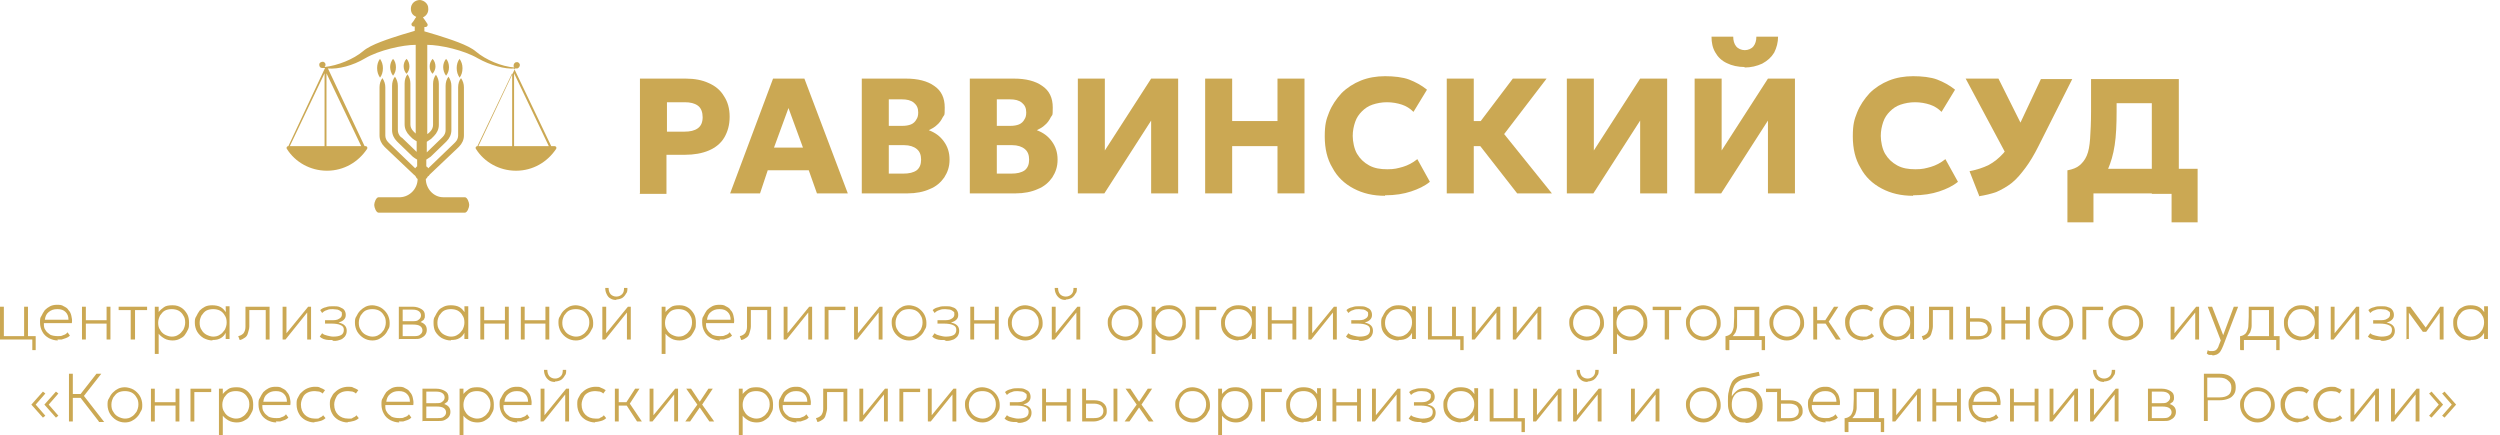 <?xml version="1.0" encoding="UTF-8"?> <svg xmlns="http://www.w3.org/2000/svg" version="1.1" viewBox="0 0 518.4 90.3"><defs><style> .cls-1 { fill-rule: evenodd; } .cls-1, .cls-2 { fill: #cba853; } </style></defs><g><g id="Layer_1"><g><g><g><path class="cls-2" d="M132.7,40.1v-23.8h9.5c1.8,0,3.4.3,4.7.9,1.4.6,2.5,1.5,3.2,2.7.8,1.2,1.2,2.6,1.2,4.3s-.4,3.1-1.1,4.3c-.7,1.2-1.8,2.1-3.2,2.7-1.4.6-3.1.9-5,.9h-3.8v8.1h-5.6ZM138.3,27.3h3.6c1.2,0,2.1-.2,2.8-.7.7-.5,1-1.3,1-2.3s-.3-1.9-1-2.4c-.7-.5-1.6-.7-2.7-.7h-3.7v6.2Z"></path><path class="cls-2" d="M151.4,40.1l8.9-23.8h6.5l9,23.8h-6.4l-1.7-4.8h-8.5l-1.6,4.8h-6.2ZM160.5,30.6h6l-3-8.2-3,8.2Z"></path><path class="cls-2" d="M178.7,40.1v-23.8h9.2c2.4,0,4.4.5,5.8,1.5,1.5,1,2.2,2.5,2.2,4.5s-.1,1.4-.4,2c-.3.6-.7,1.2-1.2,1.6-.5.5-1.1.8-1.7,1.1,1.3.5,2.3,1.2,3.1,2.3.8,1.1,1.2,2.3,1.2,3.8s-.4,2.6-1.1,3.7c-.7,1-1.7,1.9-3,2.4-1.3.6-2.9.9-4.6.9h-9.4ZM184.3,26.1h2.8c.7,0,1.3-.1,1.8-.3.5-.2.9-.6,1.1-1,.3-.4.4-.9.4-1.5,0-.9-.3-1.5-.9-2-.6-.5-1.4-.7-2.5-.7h-2.7v5.6ZM184.3,36h3c1.2,0,2.1-.2,2.8-.7.6-.5.9-1.2.9-2.2s-.3-1.7-.9-2.2c-.6-.5-1.5-.8-2.6-.8h-3.2v6Z"></path><path class="cls-2" d="M201.1,40.1v-23.8h9.2c2.4,0,4.4.5,5.8,1.5,1.5,1,2.2,2.5,2.2,4.5s-.1,1.4-.4,2c-.3.6-.7,1.2-1.2,1.6-.5.5-1.1.8-1.7,1.1,1.3.5,2.3,1.2,3.1,2.3.8,1.1,1.2,2.3,1.2,3.8s-.4,2.6-1.1,3.7c-.7,1-1.7,1.9-3,2.4-1.3.6-2.9.9-4.6.9h-9.4ZM206.7,26.1h2.8c.7,0,1.3-.1,1.8-.3.5-.2.9-.6,1.1-1,.3-.4.4-.9.4-1.5,0-.9-.3-1.5-.9-2-.6-.5-1.4-.7-2.5-.7h-2.7v5.6ZM206.7,36h3c1.2,0,2.1-.2,2.8-.7.6-.5.9-1.2.9-2.2s-.3-1.7-.9-2.2c-.6-.5-1.5-.8-2.6-.8h-3.2v6Z"></path><path class="cls-2" d="M223.5,40.1v-23.8h5.6v14.9l9.6-14.9h5.6v23.8h-5.6v-15.1l-9.7,15.1h-5.6Z"></path><path class="cls-2" d="M249.9,40.1v-23.8h5.6v8.8h9.4v-8.8h5.6v23.8h-5.6v-9.8h-9.4v9.8h-5.6Z"></path><path class="cls-2" d="M287.2,40.6c-2.5,0-4.6-.5-6.5-1.5-1.9-1-3.4-2.4-4.4-4.3-1.1-1.8-1.6-4-1.6-6.5s.3-3.5.9-5c.6-1.5,1.5-2.8,2.6-4,1.1-1.1,2.5-2,4-2.6,1.5-.6,3.2-.9,5-.9s3.7.2,5,.7c1.3.5,2.6,1.2,3.7,2.1l-2.8,4.6c-.7-.7-1.5-1.2-2.4-1.5-.9-.3-2-.5-3.1-.5s-2.1.2-3,.5c-.9.3-1.6.8-2.2,1.4-.6.6-1.1,1.3-1.4,2.2-.3.9-.5,1.8-.5,2.9s.3,2.7.9,3.7c.6,1,1.4,1.8,2.5,2.4,1.1.6,2.3.8,3.8.8s2.1-.2,3.2-.5c1-.3,2-.8,3-1.6l2.6,4.7c-1.1.9-2.4,1.5-3.9,2-1.5.5-3.3.8-5.4.8Z"></path><path class="cls-2" d="M300,40.1v-23.8h5.6v8.8h4.5v5.2h-4.5v9.8h-5.6ZM314.6,40.1l-9.6-12.3,8.7-11.5h7l-8.8,11.5,9.9,12.3h-7.3Z"></path><path class="cls-2" d="M324.9,40.1v-23.8h5.6v14.9l9.6-14.9h5.6v23.8h-5.6v-15.1l-9.7,15.1h-5.6Z"></path><path class="cls-2" d="M351.4,40.1v-23.8h5.6v14.9l9.6-14.9h5.6v23.8h-5.6v-15.1l-9.7,15.1h-5.6ZM361.8,13.9c-1.4,0-2.7-.3-3.7-.8-1.1-.5-1.9-1.3-2.4-2.2-.6-1-.8-2.1-.8-3.3h4.5c0,.8.2,1.5.6,2,.4.5,1.1.8,1.8.8s1.4-.3,1.8-.8c.4-.5.6-1.2.6-2h4.5c0,1.2-.3,2.3-.8,3.3-.6,1-1.4,1.7-2.5,2.3-1.1.5-2.3.8-3.7.8Z"></path><path class="cls-2" d="M396.7,40.6c-2.5,0-4.6-.5-6.5-1.5s-3.4-2.4-4.4-4.3c-1.1-1.8-1.6-4-1.6-6.5s.3-3.5.9-5c.6-1.5,1.5-2.8,2.6-4,1.1-1.1,2.5-2,4-2.6,1.5-.6,3.2-.9,5-.9s3.7.2,5,.7c1.3.5,2.6,1.2,3.7,2.1l-2.8,4.6c-.7-.7-1.5-1.2-2.4-1.5-.9-.3-2-.5-3.1-.5s-2.1.2-3,.5c-.9.3-1.6.8-2.2,1.4-.6.6-1.1,1.3-1.4,2.2s-.5,1.8-.5,2.9.3,2.7.9,3.7c.6,1,1.4,1.8,2.5,2.4,1.1.6,2.3.8,3.8.8s2.1-.2,3.2-.5c1-.3,2-.8,3-1.6l2.6,4.7c-1.1.9-2.4,1.5-3.9,2s-3.3.8-5.4.8Z"></path><path class="cls-2" d="M416.8,33.5l-9.2-17.2h6.8l6.2,12.4-3.8,4.7ZM410.4,40.6l-2-5.1c1.5-.3,2.8-.7,4-1.3,1.1-.6,2.1-1.4,3-2.4.9-1,1.7-2.3,2.4-3.9l5.4-11.5h6.5l-7,13.9c-.9,1.8-1.8,3.3-2.7,4.5-.9,1.2-1.8,2.3-2.8,3.1-1,.8-2.1,1.4-3.2,1.9-1.1.4-2.4.7-3.7.9Z"></path><path class="cls-2" d="M446.2,40.1v-18.7h-7.3v1.7c0,2.7-.1,5.1-.4,7-.3,2-.8,3.6-1.4,5-.6,1.3-1.5,2.4-2.5,3.2-1.1.8-2.4,1.4-3.9,1.7l-1.9-4.7c1-.2,1.8-.5,2.4-1,.6-.5,1.1-1.1,1.5-2s.6-2.1.7-3.5c.1-1.5.2-3.4.2-5.6v-6.8h18.2v23.8h-5.6ZM428.7,46.1v-10.8h3.2c0,.1,1.8-.3,1.8-.3h22v11.1h-5.4v-6h-16.2v6h-5.4Z"></path></g><g><path class="cls-1" d="M84.9,13.8h0c0-.6-.2-1.2-.6-1.6-.4.4-.6,1-.6,1.5h0c0,.6.2,1.2.6,1.6.4-.4.6-1,.6-1.5Z"></path><path class="cls-1" d="M82.1,13.9c0-.6-.2-1.3-.6-1.7-.4.5-.6,1.1-.6,1.7h0c0,.6.2,1.3.6,1.8.4-.5.6-1.1.6-1.7h0Z"></path><path class="cls-1" d="M79.4,14.1c0-.7-.2-1.3-.6-1.9-.4.5-.6,1.2-.6,1.9h0c0,.8.2,1.4.6,2,.4-.5.6-1.2.6-1.9h0Z"></path><path class="cls-1" d="M89.1,13.8c0,.6.2,1.1.6,1.5.4-.5.6-1,.6-1.5h0c0-.6-.2-1.2-.6-1.6-.4.5-.6,1-.6,1.5h0Z"></path><path class="cls-1" d="M93.1,13.9c0-.6-.2-1.3-.6-1.7-.4.5-.6,1.1-.6,1.7h0c0,.6.2,1.3.6,1.8.4-.5.6-1.1.6-1.7h0Z"></path><path class="cls-1" d="M95.9,14.1c0-.7-.2-1.3-.6-1.9-.4.5-.6,1.2-.6,1.9h0c0,.8.2,1.4.6,2,.4-.5.6-1.2.6-1.9h0Z"></path><path class="cls-1" d="M114.3,30.3l-7.7-16.1h.6c.3,0,.6-.4.6-.7,0-.4-.4-.7-.7-.6-.4,0-.6.4-.6.7,0,.2,0,.3.2.4-2.7-.2-6-1.6-8-3.3-1.6-1.4-5.5-2.6-8-3.4l-2.7-.8v-.9h.2c.4,0,.6-.4.4-.7-.3-.4-.5-.8-.7-1,0,0-.1-.2-.2-.3.7-.3,1.2-1,1.1-1.9,0-.9-.8-1.6-1.7-1.7-1.1,0-1.9.8-1.9,1.8s.5,1.4,1.1,1.7c0,.1-.1.2-.2.3-.1.2-.4.7-.7,1-.2.3,0,.7.4.7h.2v.9l-2.7.8c-2.5.8-6.4,2-8,3.4-2,1.7-5.3,3-8,3.3.1-.1.2-.3.2-.5,0-.3-.2-.5-.5-.6-.4,0-.8.2-.8.6,0,.4.2.7.6.7h.6c0,0-7.6,16.2-7.6,16.2-.3,0-.5.3-.3.6,1.7,2.7,4.8,4.5,8.3,4.5s6.5-1.8,8.3-4.5c.2-.3,0-.6-.3-.6h-.2l-7.6-16.1h0c2.1.2,5.2-.6,7.7-2.1,2.9-1.7,7.8-2.8,10.5-2.8v18.4l-.2-.2-.3-.3c-.4-.4-.6-.9-.6-1.4h0v-8.5c0-.7-.2-1.3-.6-1.9-.4.5-.6,1.2-.6,1.9v8.5c0,.9.4,1.7,1,2.3l.3.3.3.3c.3.2.5.4.9.6v2.2l-3-2.9-.3-.2c-.4-.4-.6-.9-.6-1.4v-9.2c0-.7-.2-1.3-.6-1.9-.4.5-.6,1.2-.6,1.9v9.2c0,.9.4,1.7,1,2.3l.3.3,3,2.9c.3.2.5.4.9.6v1.4c-.2.1-.3.3-.4.4l-5.3-5.1-.3-.3c-.4-.4-.6-.9-.6-1.4v-10c0-.7-.2-1.3-.6-1.9-.4.5-.6,1.2-.6,1.9v10c0,.9.4,1.7,1,2.3l.3.3,5.8,5.5c.1.1.3.2.4.4.1.2.2.4.4.5,0,2-1.6,3.7-3.6,3.8,0,0-.1,0-.2,0h-4.3c-.5,0-.9,1.1-.9,1.6s.4,1.6.9,1.6h17.9c.5,0,.9-1.1.9-1.6s-.4-1.6-.9-1.6h-4.3c0,0-.1,0-.2,0-2,0-3.6-1.8-3.6-3.8.2-.1.3-.3.4-.5.2-.1.3-.2.4-.4l5.8-5.5.3-.3c.6-.6,1-1.4,1-2.3v-10c0-.7-.2-1.3-.6-1.9-.4.5-.6,1.2-.6,1.9v10c0,.5-.2,1-.6,1.4l-.3.3-5.3,5.1c-.1-.2-.2-.3-.4-.4v-1.4c.3-.2.6-.4.9-.6l3-2.9.3-.3c.6-.6,1-1.4,1-2.3v-9.2c0-.7-.2-1.3-.6-1.9-.4.5-.6,1.2-.6,1.9v9.2c0,.5-.2,1-.6,1.4l-.3.3-3,2.9v-2.2c.3-.2.6-.4.9-.6l.3-.3.3-.3c.6-.6,1-1.4,1-2.3v-8.5c0-.7-.2-1.3-.6-1.9-.4.5-.6,1.2-.6,1.9v8.5c0,.5-.2,1-.6,1.4l-.3.3-.3.2V9.3c2.7,0,7.6,1.1,10.5,2.8,2.5,1.4,5.6,2.3,7.7,2.1h0s-7.6,16.1-7.6,16.1h-.2c-.3,0-.5.3-.3.6,1.7,2.7,4.8,4.5,8.3,4.5s6.5-1.8,8.3-4.5c.2-.3,0-.6-.3-.6ZM67.3,30.3h-7.2l7.2-15.1v15.1ZM74.9,30.3h-7.2v-15.1l7.2,15.1ZM106.2,30.3h-7.2l7.2-15.1v15.1ZM106.6,30.3v-15.1l7.2,15.1h-7.2Z"></path></g></g><g><path class="cls-2" d="M0,70.4v-6.8h.8v6.1h4.2v-6.1h.8v6.8H0ZM6.7,72.5v-2.1h-1.5v-.7h2.2v2.9h-.7Z"></path><path class="cls-2" d="M12,70.6c-.7,0-1.3-.2-1.9-.5-.5-.3-1-.7-1.3-1.3-.3-.5-.5-1.2-.5-1.9s0-1,.3-1.4c.2-.4.4-.8.7-1.2.3-.3.7-.6,1.1-.8.4-.2.9-.3,1.4-.3s1,0,1.4.3c.4.2.8.4,1,.8.3.3.5.7.6,1.2.1.4.2.9.1,1.5h-5.8c0,.6,0,1,.3,1.4.2.4.6.7,1,1,.4.2,1,.3,1.6.3s.7,0,1.1-.2c.4-.1.7-.3.9-.6l.5.7c-.2.2-.5.4-.8.5-.3.1-.6.2-.9.3-.3,0-.6,0-.9,0ZM9.3,66.3h4.9c0-.7-.2-1.2-.6-1.6-.4-.4-.9-.6-1.7-.6s-1.3.2-1.8.6c-.5.4-.7.9-.8,1.6Z"></path><path class="cls-2" d="M17,70.4v-6.8h.8v2.8h4.3v-2.8h.8v6.8h-.8v-3.3h-4.3v3.3h-.8Z"></path><path class="cls-2" d="M27.1,70.4v-6.1h-2.5v-.7h5.9v.7h-2.5v6.1h-.8Z"></path><path class="cls-2" d="M32.1,73.4v-9.8h.8v1.1c.3-.4.7-.7,1.1-1,.4-.3,1-.4,1.8-.4s1.3.2,1.8.5c.5.3.9.8,1.2,1.3.3.5.4,1.2.4,1.8s0,1-.2,1.4c-.2.4-.4.8-.7,1.2s-.7.6-1.1.8c-.4.2-.9.3-1.4.3s-1.2-.1-1.7-.4c-.5-.3-.9-.6-1.2-1v4.2h-.8ZM35.6,69.8c.5,0,1-.1,1.4-.4.4-.2.7-.6,1-1,.2-.4.4-.9.4-1.5s-.1-1.1-.4-1.5c-.2-.4-.6-.8-1-1-.4-.2-.9-.3-1.4-.3s-1,.1-1.4.3c-.4.2-.7.6-1,1-.2.4-.4.9-.4,1.5s.1,1.1.4,1.5c.2.4.6.8,1,1,.4.2.9.4,1.4.4Z"></path><path class="cls-2" d="M44.1,70.6c-.7,0-1.3-.2-1.9-.5-.5-.3-1-.8-1.3-1.3-.3-.5-.5-1.2-.5-1.8s0-1,.3-1.4c.2-.4.4-.8.7-1.2.3-.3.7-.6,1.1-.8.4-.2.9-.3,1.5-.3s1.3.1,1.8.4c.5.3.8.7,1.1,1.1v.2c-.1,0-.1-1.5-.1-1.5h.8v6.8h-.8v-1.5.2c-.2.4-.5.8-1,1.1-.5.3-1,.4-1.8.4ZM44.2,69.8c.5,0,1-.1,1.4-.4.4-.2.7-.6,1-1,.2-.4.4-.9.4-1.5s-.1-1.1-.4-1.5c-.2-.4-.6-.8-1-1-.4-.2-.9-.3-1.4-.3s-1,.1-1.4.3c-.4.2-.7.6-1,1-.2.4-.4.9-.4,1.5s.1,1.1.4,1.5c.2.4.6.8,1,1,.4.2.9.4,1.4.4Z"></path><path class="cls-2" d="M49.7,70.5l-.3-.8c.5-.1.8-.3,1.1-.6.2-.3.4-.7.4-1.3,0-.5,0-1.3,0-2.1v-2.1h5v6.8h-.8v-6.1h-3.4v1.4c0,.8,0,1.4,0,2,0,.5-.2,1-.3,1.4-.1.4-.3.7-.6.9-.3.2-.6.4-1,.5Z"></path><path class="cls-2" d="M58.6,70.4v-6.8h.8v5.5l4.5-5.5h.6v6.8h-.8v-5.6l-4.5,5.6h-.6Z"></path><path class="cls-2" d="M69.2,70.5c-.4,0-.7,0-1.1,0-.3,0-.7-.1-1-.2-.3-.1-.6-.3-.8-.5l.5-.7c.3.3.7.4,1.1.5.4.1.8.2,1.2.2.7,0,1.2-.1,1.6-.3.4-.2.6-.6.6-1.1s-.2-.8-.7-1c-.4-.2-1.1-.3-1.9-.3h-1.3v-.7h1.2c.7,0,1.3,0,1.7-.3.4-.2.6-.5.6-.9s0-.5-.2-.6c-.2-.2-.4-.3-.7-.4-.3,0-.6-.1-1-.1s-.8,0-1.2.2c-.4.1-.7.3-1,.6l-.4-.6c.3-.3.7-.5,1.2-.6.5-.2,1-.2,1.5-.2s1,0,1.4.2.7.3.9.6c.2.3.3.6.3,1s-.1.7-.4,1c-.3.3-.6.4-1.1.6.6.1,1,.3,1.3.6.3.3.4.7.4,1.1s-.1.8-.4,1.2c-.3.3-.6.6-1.1.7-.5.2-1,.2-1.6.2Z"></path><path class="cls-2" d="M77.2,70.6c-.7,0-1.3-.2-1.8-.5-.5-.3-1-.8-1.3-1.3-.3-.5-.5-1.2-.5-1.8s0-1,.3-1.4c.2-.4.4-.8.8-1.2.3-.3.7-.6,1.1-.8.4-.2.9-.3,1.4-.3s1.3.2,1.8.5c.5.3,1,.8,1.3,1.3.3.5.5,1.2.5,1.8s0,1-.3,1.4c-.2.4-.4.8-.8,1.2-.3.3-.7.6-1.1.8-.4.2-.9.3-1.4.3ZM77.2,69.8c.5,0,1-.1,1.4-.4.4-.2.7-.6,1-1,.2-.4.4-.9.4-1.5s-.1-1.1-.4-1.5c-.2-.4-.6-.8-1-1-.4-.2-.9-.3-1.4-.3s-1,.1-1.4.3c-.4.2-.7.6-1,1-.2.4-.4.9-.4,1.5s.1,1.1.4,1.5c.2.4.6.8,1,1,.4.2.9.4,1.4.4Z"></path><path class="cls-2" d="M82.7,70.4v-6.8h2.9c.7,0,1.3.2,1.8.5.5.3.7.7.7,1.3s0,.4-.1.6c0,.2-.2.4-.4.5-.2.2-.4.3-.7.4v-.2c.5.1.9.3,1.2.6.3.3.4.7.4,1.1s-.1.7-.3,1c-.2.3-.5.5-.9.7-.4.2-.8.2-1.4.2h-3.1ZM83.5,69.7h2.2c.6,0,1.1,0,1.4-.3.3-.2.5-.5.5-.9s-.2-.7-.5-.9c-.3-.2-.8-.3-1.4-.3h-2.4v-.7h2.2c.6,0,1,0,1.3-.3.3-.2.5-.5.5-.9s-.2-.7-.5-.9c-.3-.2-.7-.3-1.3-.3h-2v5.3Z"></path><path class="cls-2" d="M93.5,70.6c-.7,0-1.3-.2-1.9-.5-.5-.3-1-.8-1.3-1.3-.3-.5-.4-1.2-.4-1.8s0-1,.3-1.4c.2-.4.4-.8.7-1.2s.7-.6,1.1-.8c.4-.2.9-.3,1.5-.3s1.3.1,1.8.4c.5.3.8.7,1.1,1.1v.2c-.1,0-.1-1.5-.1-1.5h.8v6.8h-.8v-1.5.2c-.2.4-.5.8-1,1.1-.5.3-1,.4-1.8.4ZM93.5,69.8c.5,0,1-.1,1.4-.4.4-.2.7-.6,1-1,.2-.4.4-.9.4-1.5s-.1-1.1-.4-1.5c-.2-.4-.6-.8-1-1-.4-.2-.9-.3-1.4-.3s-1,.1-1.4.3c-.4.2-.7.6-1,1-.2.4-.4.9-.4,1.5s.1,1.1.4,1.5c.2.4.6.8,1,1,.4.2.9.4,1.4.4Z"></path><path class="cls-2" d="M99.6,70.4v-6.8h.8v2.8h4.3v-2.8h.8v6.8h-.8v-3.3h-4.3v3.3h-.8Z"></path><path class="cls-2" d="M108,70.4v-6.8h.8v2.8h4.3v-2.8h.8v6.8h-.8v-3.3h-4.3v3.3h-.8Z"></path><path class="cls-2" d="M119.4,70.6c-.7,0-1.3-.2-1.8-.5-.5-.3-1-.8-1.3-1.3-.3-.5-.5-1.2-.5-1.8s0-1,.3-1.4c.2-.4.4-.8.8-1.2.3-.3.7-.6,1.1-.8.4-.2.9-.3,1.4-.3s1.3.2,1.8.5c.5.3,1,.8,1.3,1.3.3.5.5,1.2.5,1.8s0,1-.3,1.4c-.2.4-.4.8-.8,1.2-.3.3-.7.6-1.1.8-.4.2-.9.3-1.4.3ZM119.4,69.8c.5,0,1-.1,1.4-.4.4-.2.7-.6,1-1,.2-.4.4-.9.4-1.5s-.1-1.1-.4-1.5c-.2-.4-.6-.8-1-1-.4-.2-.9-.3-1.4-.3s-1,.1-1.4.3c-.4.2-.7.6-1,1-.2.4-.4.9-.4,1.5s.1,1.1.4,1.5c.2.4.6.8,1,1,.4.2.9.4,1.4.4Z"></path><path class="cls-2" d="M124.9,70.4v-6.8h.8v5.5l4.5-5.5h.6v6.8h-.8v-5.6l-4.5,5.6h-.6ZM127.8,62.2c-.5,0-.9-.1-1.2-.3-.4-.2-.6-.5-.8-.9-.2-.4-.3-.8-.3-1.3h.7c0,.5.1.9.4,1.3.3.3.7.5,1.2.5s.9-.2,1.2-.5c.3-.3.4-.7.4-1.3h.7c0,.5,0,.9-.3,1.2-.2.4-.5.7-.8.9-.4.2-.8.3-1.2.3Z"></path><path class="cls-2" d="M137.2,73.4v-9.8h.8v1.1c.3-.4.7-.7,1.1-1,.4-.3,1-.4,1.8-.4s1.3.2,1.8.5c.5.3.9.8,1.2,1.3.3.5.4,1.2.4,1.8s0,1-.2,1.4c-.2.4-.4.8-.7,1.2s-.7.6-1.1.8c-.4.2-.9.3-1.4.3s-1.2-.1-1.7-.4c-.5-.3-.9-.6-1.2-1v4.2h-.8ZM140.7,69.8c.5,0,1-.1,1.4-.4.4-.2.7-.6,1-1,.2-.4.4-.9.4-1.5s-.1-1.1-.4-1.5c-.2-.4-.6-.8-1-1-.4-.2-.9-.3-1.4-.3s-1,.1-1.4.3c-.4.2-.7.6-1,1-.2.4-.4.9-.4,1.5s.1,1.1.4,1.5c.2.4.6.8,1,1,.4.2.9.4,1.4.4Z"></path><path class="cls-2" d="M149.3,70.6c-.7,0-1.3-.2-1.9-.5-.5-.3-1-.7-1.3-1.3-.3-.5-.5-1.2-.5-1.9s0-1,.3-1.4c.2-.4.4-.8.7-1.2.3-.3.7-.6,1.1-.8.4-.2.9-.3,1.4-.3s1,0,1.4.3c.4.2.8.4,1,.8.3.3.5.7.6,1.2.1.4.2.9.1,1.5h-5.8c0,.6,0,1,.3,1.4.2.4.6.7,1,1,.4.2,1,.3,1.6.3s.7,0,1.1-.2c.4-.1.7-.3.9-.6l.5.7c-.2.2-.5.4-.8.5-.3.1-.6.2-.9.3-.3,0-.6,0-.9,0ZM146.6,66.3h4.9c0-.7-.2-1.2-.6-1.6-.4-.4-.9-.6-1.7-.6s-1.3.2-1.8.6c-.5.4-.7.9-.8,1.6Z"></path><path class="cls-2" d="M153.7,70.5l-.3-.8c.5-.1.8-.3,1.1-.6.2-.3.4-.7.4-1.3,0-.5,0-1.3,0-2.1v-2.1h5v6.8h-.8v-6.1h-3.4v1.4c0,.8,0,1.4,0,2,0,.5-.2,1-.3,1.4-.1.4-.3.7-.6.9-.3.2-.6.4-1,.5Z"></path><path class="cls-2" d="M162.5,70.4v-6.8h.8v5.5l4.5-5.5h.6v6.8h-.8v-5.6l-4.5,5.6h-.6Z"></path><path class="cls-2" d="M171,70.4v-6.8h4.3v.7h-3.5v6.1h-.8Z"></path><path class="cls-2" d="M177.1,70.4v-6.8h.8v5.5l4.5-5.5h.6v6.8h-.8v-5.6l-4.5,5.6h-.6Z"></path><path class="cls-2" d="M188.5,70.6c-.7,0-1.3-.2-1.8-.5-.5-.3-1-.8-1.3-1.3-.3-.5-.5-1.2-.5-1.8s0-1,.3-1.4c.2-.4.4-.8.8-1.2.3-.3.7-.6,1.1-.8.4-.2.9-.3,1.4-.3s1.3.2,1.8.5c.5.3,1,.8,1.3,1.3.3.5.5,1.2.5,1.8s0,1-.3,1.4c-.2.4-.4.8-.8,1.2-.3.3-.7.6-1.1.8s-.9.3-1.4.3ZM188.5,69.8c.5,0,1-.1,1.4-.4.4-.2.7-.6,1-1,.2-.4.4-.9.4-1.5s-.1-1.1-.4-1.5c-.2-.4-.6-.8-1-1-.4-.2-.9-.3-1.4-.3s-1,.1-1.4.3c-.4.2-.7.6-1,1-.2.4-.4.9-.4,1.5s.1,1.1.4,1.5c.2.4.6.8,1,1,.4.2.9.4,1.4.4Z"></path><path class="cls-2" d="M196.2,70.5c-.4,0-.7,0-1.1,0-.3,0-.7-.1-1-.2-.3-.1-.6-.3-.8-.5l.5-.7c.3.3.7.4,1.1.5.4.1.8.2,1.2.2.7,0,1.2-.1,1.6-.3s.6-.6.6-1.1-.2-.8-.7-1c-.4-.2-1.1-.3-1.9-.3h-1.3v-.7h1.2c.7,0,1.3,0,1.7-.3.4-.2.6-.5.6-.9s0-.5-.2-.6c-.2-.2-.4-.3-.7-.4-.3,0-.6-.1-1-.1s-.8,0-1.2.2c-.4.1-.7.3-1,.6l-.4-.6c.3-.3.7-.5,1.2-.6.5-.2,1-.2,1.5-.2s1,0,1.4.2c.4.1.7.3.9.6.2.3.3.6.3,1s-.1.7-.4,1c-.3.3-.6.4-1.1.6.6.1,1,.3,1.3.6.3.3.4.7.4,1.1s-.1.8-.4,1.2c-.3.3-.6.6-1.1.7-.5.2-1,.2-1.6.2Z"></path><path class="cls-2" d="M201.2,70.4v-6.8h.8v2.8h4.3v-2.8h.8v6.8h-.8v-3.3h-4.3v3.3h-.8Z"></path><path class="cls-2" d="M212.6,70.6c-.7,0-1.3-.2-1.8-.5-.5-.3-1-.8-1.3-1.3-.3-.5-.5-1.2-.5-1.8s0-1,.3-1.4c.2-.4.4-.8.8-1.2.3-.3.7-.6,1.1-.8.4-.2.9-.3,1.4-.3s1.3.2,1.8.5c.5.3,1,.8,1.3,1.3.3.5.5,1.2.5,1.8s0,1-.3,1.4c-.2.4-.4.8-.8,1.2-.3.3-.7.6-1.1.8s-.9.3-1.4.3ZM212.6,69.8c.5,0,1-.1,1.4-.4.4-.2.7-.6,1-1,.2-.4.4-.9.4-1.5s-.1-1.1-.4-1.5c-.2-.4-.6-.8-1-1-.4-.2-.9-.3-1.4-.3s-1,.1-1.4.3c-.4.2-.7.6-1,1-.2.4-.4.9-.4,1.5s.1,1.1.4,1.5c.2.4.6.8,1,1,.4.2.9.4,1.4.4Z"></path><path class="cls-2" d="M218.1,70.4v-6.8h.8v5.5l4.5-5.5h.6v6.8h-.8v-5.6l-4.5,5.6h-.6ZM221,62.2c-.5,0-.9-.1-1.2-.3s-.6-.5-.8-.9c-.2-.4-.3-.8-.3-1.3h.7c0,.5.1.9.4,1.3.3.3.7.5,1.2.5s.9-.2,1.2-.5c.3-.3.4-.7.4-1.3h.7c0,.5,0,.9-.3,1.2-.2.4-.5.7-.8.9-.4.2-.8.3-1.2.3Z"></path><path class="cls-2" d="M233.3,70.6c-.7,0-1.3-.2-1.8-.5s-1-.8-1.3-1.3c-.3-.5-.5-1.2-.5-1.8s0-1,.3-1.4c.2-.4.4-.8.8-1.2s.7-.6,1.1-.8c.4-.2.9-.3,1.4-.3s1.3.2,1.8.5c.5.3,1,.8,1.3,1.3.3.5.5,1.2.5,1.8s0,1-.3,1.4c-.2.4-.4.8-.8,1.2-.3.3-.7.6-1.1.8-.4.2-.9.3-1.4.3ZM233.3,69.8c.5,0,1-.1,1.4-.4.4-.2.7-.6,1-1,.2-.4.4-.9.4-1.5s-.1-1.1-.4-1.5c-.2-.4-.6-.8-1-1-.4-.2-.9-.3-1.4-.3s-1,.1-1.4.3c-.4.2-.7.6-1,1-.2.4-.4.9-.4,1.5s.1,1.1.4,1.5c.2.4.6.8,1,1,.4.2.9.4,1.4.4Z"></path><path class="cls-2" d="M238.8,73.4v-9.8h.8v1.1c.3-.4.7-.7,1.1-1,.4-.3,1-.4,1.8-.4s1.3.2,1.8.5c.5.3.9.8,1.2,1.3.3.5.4,1.2.4,1.8s0,1-.2,1.4c-.2.4-.4.8-.7,1.2s-.7.6-1.1.8c-.4.2-.9.3-1.4.3s-1.2-.1-1.7-.4c-.5-.3-.9-.6-1.2-1v4.2h-.8ZM242.4,69.8c.5,0,1-.1,1.4-.4.4-.2.7-.6,1-1,.2-.4.4-.9.4-1.5s-.1-1.1-.4-1.5c-.2-.4-.6-.8-1-1-.4-.2-.9-.3-1.4-.3s-1,.1-1.4.3c-.4.2-.7.6-1,1-.2.4-.4.9-.4,1.5s.1,1.1.4,1.5c.2.4.6.8,1,1,.4.2.9.4,1.4.4Z"></path><path class="cls-2" d="M247.9,70.4v-6.8h4.3v.7h-3.5v6.1h-.8Z"></path><path class="cls-2" d="M256.8,70.6c-.7,0-1.3-.2-1.9-.5-.5-.3-1-.8-1.3-1.3-.3-.5-.4-1.2-.4-1.8s0-1,.3-1.4c.2-.4.4-.8.7-1.2s.7-.6,1.1-.8c.4-.2.9-.3,1.5-.3s1.3.1,1.8.4c.5.3.8.7,1.1,1.1v.2c-.1,0-.1-1.5-.1-1.5h.8v6.8h-.8v-1.5.2c-.2.4-.5.8-1,1.1-.5.3-1,.4-1.8.4ZM256.8,69.8c.5,0,1-.1,1.4-.4.4-.2.7-.6,1-1,.2-.4.4-.9.4-1.5s-.1-1.1-.4-1.5c-.2-.4-.6-.8-1-1-.4-.2-.9-.3-1.4-.3s-1,.1-1.4.3c-.4.2-.7.6-1,1-.2.4-.4.9-.4,1.5s.1,1.1.4,1.5c.2.4.6.8,1,1,.4.2.9.4,1.4.4Z"></path><path class="cls-2" d="M262.9,70.4v-6.8h.8v2.8h4.3v-2.8h.8v6.8h-.8v-3.3h-4.3v3.3h-.8Z"></path><path class="cls-2" d="M271.3,70.4v-6.8h.8v5.5l4.5-5.5h.6v6.8h-.8v-5.6l-4.5,5.6h-.6Z"></path><path class="cls-2" d="M282,70.5c-.4,0-.7,0-1.1,0-.3,0-.7-.1-1-.2-.3-.1-.6-.3-.8-.5l.5-.7c.3.3.7.4,1.1.5.4.1.8.2,1.2.2.7,0,1.2-.1,1.6-.3.4-.2.6-.6.6-1.1s-.2-.8-.7-1c-.4-.2-1.1-.3-1.9-.3h-1.3v-.7h1.2c.7,0,1.3,0,1.7-.3.4-.2.6-.5.6-.9s0-.5-.2-.6c-.2-.2-.4-.3-.7-.4-.3,0-.6-.1-1-.1s-.8,0-1.2.2c-.4.1-.7.3-1,.6l-.4-.6c.3-.3.7-.5,1.2-.6.5-.2,1-.2,1.5-.2s1,0,1.4.2.7.3.9.6c.2.3.3.6.3,1s-.1.7-.4,1c-.3.3-.6.4-1.1.6.6.1,1,.3,1.3.6.3.3.4.7.4,1.1s-.1.8-.4,1.2c-.3.3-.6.6-1.1.7-.5.2-1,.2-1.6.2Z"></path><path class="cls-2" d="M290,70.6c-.7,0-1.3-.2-1.9-.5-.5-.3-1-.8-1.3-1.3-.3-.5-.4-1.2-.4-1.8s0-1,.3-1.4c.2-.4.4-.8.7-1.2.3-.3.7-.6,1.1-.8.4-.2.9-.3,1.5-.3s1.3.1,1.8.4c.5.3.8.7,1.1,1.1v.2c-.1,0-.1-1.5-.1-1.5h.8v6.8h-.8v-1.5.2c-.2.4-.5.8-1,1.1-.5.3-1,.4-1.8.4ZM290,69.8c.5,0,1-.1,1.4-.4.4-.2.7-.6,1-1,.2-.4.4-.9.4-1.5s-.1-1.1-.4-1.5c-.2-.4-.6-.8-1-1-.4-.2-.9-.3-1.4-.3s-1,.1-1.4.3c-.4.2-.7.6-1,1-.2.4-.4.9-.4,1.5s.1,1.1.4,1.5c.2.4.6.8,1,1,.4.2.9.4,1.4.4Z"></path><path class="cls-2" d="M296.1,70.4v-6.8h.8v6.1h4.2v-6.1h.8v6.8h-5.8ZM302.8,72.5v-2.1h-1.5v-.7h2.2v2.9h-.7Z"></path><path class="cls-2" d="M305.2,70.4v-6.8h.8v5.5l4.5-5.5h.6v6.8h-.8v-5.6l-4.5,5.6h-.6Z"></path><path class="cls-2" d="M313.7,70.4v-6.8h.8v5.5l4.5-5.5h.6v6.8h-.8v-5.6l-4.5,5.6h-.6Z"></path><path class="cls-2" d="M329,70.6c-.7,0-1.3-.2-1.8-.5-.5-.3-1-.8-1.3-1.3-.3-.5-.5-1.2-.5-1.8s0-1,.3-1.4c.2-.4.4-.8.8-1.2.3-.3.7-.6,1.1-.8.4-.2.9-.3,1.4-.3s1.3.2,1.8.5c.5.3,1,.8,1.3,1.3.3.5.5,1.2.5,1.8s0,1-.3,1.4c-.2.4-.4.8-.8,1.2-.3.3-.7.6-1.1.8-.4.2-.9.3-1.4.3ZM329,69.8c.5,0,1-.1,1.4-.4.4-.2.7-.6,1-1,.2-.4.4-.9.4-1.5s-.1-1.1-.4-1.5c-.2-.4-.6-.8-1-1-.4-.2-.9-.3-1.4-.3s-1,.1-1.4.3c-.4.2-.7.6-1,1-.2.4-.4.9-.4,1.5s.1,1.1.4,1.5c.2.4.6.8,1,1,.4.2.9.4,1.4.4Z"></path><path class="cls-2" d="M334.5,73.4v-9.8h.8v1.1c.3-.4.7-.7,1.1-1,.4-.3,1-.4,1.8-.4s1.3.2,1.8.5c.5.3.9.8,1.2,1.3.3.5.4,1.2.4,1.8s0,1-.2,1.4c-.2.4-.4.8-.7,1.2-.3.3-.7.6-1.1.8-.4.2-.9.3-1.4.3s-1.2-.1-1.7-.4c-.5-.3-.9-.6-1.2-1v4.2h-.8ZM338,69.8c.5,0,1-.1,1.4-.4.4-.2.7-.6,1-1,.2-.4.4-.9.4-1.5s-.1-1.1-.4-1.5c-.2-.4-.6-.8-1-1-.4-.2-.9-.3-1.4-.3s-1,.1-1.4.3c-.4.2-.7.6-1,1-.2.4-.4.9-.4,1.5s.1,1.1.4,1.5c.2.4.6.8,1,1,.4.2.9.4,1.4.4Z"></path><path class="cls-2" d="M345.2,70.4v-6.1h-2.5v-.7h5.9v.7h-2.5v6.1h-.8Z"></path><path class="cls-2" d="M353.2,70.6c-.7,0-1.3-.2-1.8-.5-.5-.3-1-.8-1.3-1.3-.3-.5-.5-1.2-.5-1.8s0-1,.3-1.4c.2-.4.4-.8.8-1.2s.7-.6,1.1-.8c.4-.2.9-.3,1.4-.3s1.3.2,1.8.5c.5.3,1,.8,1.3,1.3.3.5.5,1.2.5,1.8s0,1-.3,1.4c-.2.4-.4.8-.8,1.2s-.7.6-1.1.8-.9.3-1.4.3ZM353.2,69.8c.5,0,1-.1,1.4-.4.4-.2.7-.6,1-1,.2-.4.4-.9.4-1.5s-.1-1.1-.4-1.5c-.2-.4-.6-.8-1-1-.4-.2-.9-.3-1.4-.3s-1,.1-1.4.3c-.4.2-.7.6-1,1-.2.4-.4.9-.4,1.5s.1,1.1.4,1.5c.2.4.6.8,1,1,.4.2.9.4,1.4.4Z"></path><path class="cls-2" d="M363.8,70.4v-6.1h-3.6v1.4c0,.7,0,1.3,0,1.9,0,.5-.2,1-.3,1.3-.2.3-.4.6-.6.8-.3.2-.6.4-1.1.5l-.3-.5c.5-.1.8-.3,1.1-.6.2-.3.4-.7.5-1.3,0-.5.1-1.3.1-2.1v-2.1h5.2v6.8h-.8ZM357.8,72.5v-2.8h.7c0,0,.1,0,.1,0h7.4v2.9h-.7v-2.1h-6.7v2.1h-.7Z"></path><path class="cls-2" d="M370.5,70.6c-.7,0-1.3-.2-1.8-.5-.5-.3-1-.8-1.3-1.3-.3-.5-.5-1.2-.5-1.8s0-1,.3-1.4c.2-.4.4-.8.8-1.2.3-.3.7-.6,1.1-.8.4-.2.9-.3,1.4-.3s1.3.2,1.8.5c.5.3,1,.8,1.3,1.3.3.5.5,1.2.5,1.8s0,1-.3,1.4c-.2.4-.4.8-.8,1.2-.3.3-.7.6-1.1.8-.4.2-.9.3-1.4.3ZM370.5,69.8c.5,0,1-.1,1.4-.4.4-.2.7-.6,1-1,.2-.4.4-.9.4-1.5s-.1-1.1-.4-1.5c-.2-.4-.6-.8-1-1-.4-.2-.9-.3-1.4-.3s-1,.1-1.4.3c-.4.2-.7.6-1,1-.2.4-.4.9-.4,1.5s.1,1.1.4,1.5c.2.4.6.8,1,1,.4.2.9.4,1.4.4Z"></path><path class="cls-2" d="M376,70.4v-6.8h.8v2.8h2v.7h-2v3.3h-.8ZM380.7,70.4l-2.4-3.7,2-3.1h.9l-2,3.1,2.5,3.7h-1Z"></path><path class="cls-2" d="M386.3,70.6c-.7,0-1.3-.2-1.9-.5-.5-.3-1-.7-1.3-1.3-.3-.5-.5-1.2-.5-1.9s0-1,.3-1.5c.2-.4.4-.8.8-1.1.3-.3.7-.6,1.2-.8.5-.2,1-.3,1.5-.3s.8,0,1.1.2c.3.1.7.3,1,.5l-.5.7c-.2-.2-.4-.3-.7-.4-.3,0-.6-.1-.9-.1-.6,0-1.1.1-1.5.3-.4.2-.8.5-1,1-.2.4-.4.9-.4,1.5,0,.9.3,1.6.8,2.1.5.5,1.2.8,2.1.8s.7,0,1-.2c.3-.1.6-.3.7-.5l.5.6c-.3.3-.7.5-1.1.6s-.8.2-1.2.2Z"></path><path class="cls-2" d="M393.3,70.6c-.7,0-1.3-.2-1.9-.5-.5-.3-1-.8-1.3-1.3-.3-.5-.4-1.2-.4-1.8s0-1,.3-1.4c.2-.4.4-.8.7-1.2.3-.3.7-.6,1.1-.8.4-.2.9-.3,1.5-.3s1.3.1,1.8.4c.5.3.8.7,1.1,1.1v.2c-.1,0-.1-1.5-.1-1.5h.8v6.8h-.8v-1.5.2c-.2.4-.5.8-1,1.1-.5.3-1,.4-1.8.4ZM393.3,69.8c.5,0,1-.1,1.4-.4.4-.2.7-.6,1-1,.2-.4.4-.9.4-1.5s-.1-1.1-.4-1.5c-.2-.4-.6-.8-1-1-.4-.2-.9-.3-1.4-.3s-1,.1-1.4.3c-.4.2-.7.6-1,1-.2.4-.4.9-.4,1.5s.1,1.1.4,1.5c.2.4.6.8,1,1,.4.2.9.4,1.4.4Z"></path><path class="cls-2" d="M398.8,70.5l-.3-.8c.5-.1.8-.3,1.1-.6.2-.3.4-.7.4-1.3,0-.5,0-1.3,0-2.1v-2.1h5v6.8h-.8v-6.1h-3.4v1.4c0,.8,0,1.4,0,2,0,.5-.2,1-.3,1.4-.1.4-.3.7-.6.9-.3.2-.6.4-1,.5Z"></path><path class="cls-2" d="M407.7,70.4v-6.8h.8v6.1h1.7c.7,0,1.2-.1,1.5-.4.3-.2.5-.6.5-1.1s-.2-.8-.5-1.1c-.3-.2-.8-.4-1.4-.4h-2v-.7h2.1c.8,0,1.5.2,1.9.6.5.4.7.9.7,1.6s-.1.8-.4,1.2c-.2.3-.6.6-1,.7-.4.2-.9.3-1.4.3h-2.5Z"></path><path class="cls-2" d="M415,70.4v-6.8h.8v2.8h4.3v-2.8h.8v6.8h-.8v-3.3h-4.3v3.3h-.8Z"></path><path class="cls-2" d="M426.3,70.6c-.7,0-1.3-.2-1.8-.5-.5-.3-1-.8-1.3-1.3-.3-.5-.5-1.2-.5-1.8s0-1,.3-1.4c.2-.4.4-.8.8-1.2.3-.3.7-.6,1.1-.8.4-.2.9-.3,1.4-.3s1.3.2,1.8.5c.5.3,1,.8,1.3,1.3.3.5.5,1.2.5,1.8s0,1-.3,1.4c-.2.4-.4.8-.8,1.2-.3.3-.7.6-1.1.8-.4.2-.9.3-1.4.3ZM426.3,69.8c.5,0,1-.1,1.4-.4.4-.2.7-.6,1-1,.2-.4.4-.9.4-1.5s-.1-1.1-.4-1.5c-.2-.4-.6-.8-1-1-.4-.2-.9-.3-1.4-.3s-1,.1-1.4.3c-.4.2-.7.6-1,1-.2.4-.4.9-.4,1.5s.1,1.1.4,1.5c.2.4.6.8,1,1,.4.2.9.4,1.4.4Z"></path><path class="cls-2" d="M431.8,70.4v-6.8h4.3v.7h-3.5v6.1h-.8Z"></path><path class="cls-2" d="M440.8,70.6c-.7,0-1.3-.2-1.8-.5-.5-.3-1-.8-1.3-1.3-.3-.5-.5-1.2-.5-1.8s0-1,.3-1.4c.2-.4.4-.8.8-1.2s.7-.6,1.1-.8c.4-.2.9-.3,1.4-.3s1.3.2,1.8.5c.5.3,1,.8,1.3,1.3.3.5.5,1.2.5,1.8s0,1-.3,1.4c-.2.4-.4.8-.8,1.2s-.7.6-1.1.8-.9.3-1.4.3ZM440.8,69.8c.5,0,1-.1,1.4-.4.4-.2.7-.6,1-1,.2-.4.4-.9.4-1.5s-.1-1.1-.4-1.5c-.2-.4-.6-.8-1-1-.4-.2-.9-.3-1.4-.3s-1,.1-1.4.3c-.4.2-.7.6-1,1-.2.4-.4.9-.4,1.5s.1,1.1.4,1.5c.2.4.6.8,1,1,.4.2.9.4,1.4.4Z"></path><path class="cls-2" d="M450.1,70.4v-6.8h.8v5.5l4.5-5.5h.6v6.8h-.8v-5.6l-4.5,5.6h-.6Z"></path><path class="cls-2" d="M458.7,73.6c-.2,0-.4,0-.5,0-.2,0-.4-.1-.6-.3l.2-.7c.1.1.3.2.5.2.2,0,.3,0,.4,0,.4,0,.7-.1.9-.3.2-.2.4-.5.5-.9l.4-1-2.7-7h.9l2.3,5.9,2.2-5.9h.9l-3.1,8.1c-.2.5-.4.9-.6,1.2-.2.3-.5.5-.7.6-.3.1-.6.2-.9.2Z"></path><path class="cls-2" d="M470.5,70.4v-6.1h-3.6v1.4c0,.7,0,1.3,0,1.9,0,.5-.2,1-.3,1.3-.2.3-.4.6-.6.8-.3.2-.6.4-1.1.5l-.3-.5c.5-.1.8-.3,1.1-.6.2-.3.4-.7.5-1.3,0-.5.1-1.3.1-2.1v-2.1h5.2v6.8h-.8ZM464.5,72.5v-2.8h.7c0,0,.1,0,.1,0h7.4v2.9h-.7v-2.1h-6.7v2.1h-.7Z"></path><path class="cls-2" d="M477.2,70.6c-.7,0-1.3-.2-1.9-.5-.5-.3-1-.8-1.3-1.3-.3-.5-.4-1.2-.4-1.8s0-1,.3-1.4c.2-.4.4-.8.7-1.2.3-.3.7-.6,1.1-.8.4-.2.9-.3,1.5-.3s1.3.1,1.8.4c.5.3.8.7,1.1,1.1v.2c-.1,0-.1-1.5-.1-1.5h.8v6.8h-.8v-1.5.2c-.2.4-.5.8-1,1.1-.5.3-1,.4-1.8.4ZM477.2,69.8c.5,0,1-.1,1.4-.4.4-.2.7-.6,1-1,.2-.4.4-.9.4-1.5s-.1-1.1-.4-1.5c-.2-.4-.6-.8-1-1-.4-.2-.9-.3-1.4-.3s-1,.1-1.4.3c-.4.2-.7.6-1,1-.2.4-.4.9-.4,1.5s.1,1.1.4,1.5c.2.4.6.8,1,1,.4.2.9.4,1.4.4Z"></path><path class="cls-2" d="M483.3,70.4v-6.8h.8v5.5l4.5-5.5h.6v6.8h-.8v-5.6l-4.5,5.6h-.6Z"></path><path class="cls-2" d="M493.9,70.5c-.4,0-.7,0-1.1,0-.3,0-.7-.1-1-.2-.3-.1-.6-.3-.8-.5l.5-.7c.3.3.7.4,1.1.5.4.1.8.2,1.2.2.7,0,1.2-.1,1.6-.3s.6-.6.6-1.1-.2-.8-.7-1c-.4-.2-1.1-.3-1.9-.3h-1.3v-.7h1.2c.7,0,1.3,0,1.7-.3.4-.2.6-.5.6-.9s0-.5-.2-.6c-.2-.2-.4-.3-.7-.4-.3,0-.6-.1-1-.1s-.8,0-1.2.2c-.4.1-.7.3-1,.6l-.4-.6c.3-.3.7-.5,1.2-.6.5-.2,1-.2,1.5-.2s1,0,1.4.2c.4.1.7.3.9.6.2.3.3.6.3,1s-.1.7-.4,1c-.3.3-.6.4-1.1.6.6.1,1,.3,1.3.6.3.3.4.7.4,1.1s-.1.8-.4,1.2c-.3.3-.6.6-1.1.7-.5.2-1,.2-1.6.2Z"></path><path class="cls-2" d="M499,70.4v-6.8h.8l3.4,4.6h-.4s3.2-4.6,3.2-4.6h.7v6.8h-.8v-5.7h.1c0,0-2.9,4.1-2.9,4.1h-.7l-3-4.1h.1c0,0,0,5.6,0,5.6h-.7Z"></path><path class="cls-2" d="M512.3,70.6c-.7,0-1.3-.2-1.9-.5-.5-.3-1-.8-1.3-1.3-.3-.5-.4-1.2-.4-1.8s0-1,.3-1.4c.2-.4.4-.8.7-1.2s.7-.6,1.1-.8c.4-.2.9-.3,1.5-.3s1.3.1,1.8.4c.5.3.8.7,1.1,1.1v.2c-.1,0-.1-1.5-.1-1.5h.8v6.8h-.8v-1.5.2c-.2.4-.5.8-1,1.1-.5.3-1,.4-1.8.4ZM512.3,69.8c.5,0,1-.1,1.4-.4.4-.2.7-.6,1-1,.2-.4.4-.9.4-1.5s-.1-1.1-.4-1.5c-.2-.4-.6-.8-1-1-.4-.2-.9-.3-1.4-.3s-1,.1-1.4.3c-.4.2-.7.6-1,1-.2.4-.4.9-.4,1.5s.1,1.1.4,1.5c.2.4.6.8,1,1,.4.2.9.4,1.4.4Z"></path><path class="cls-2" d="M8.9,86.6l-2.4-2.7,2.4-2.7.5.4-2,2.3,2,2.3-.5.4ZM11.6,86.6l-2.4-2.7,2.4-2.7.5.4-2,2.3,2,2.3-.5.4Z"></path><path class="cls-2" d="M14.3,87.4v-9.9h.8v4.2h1.8v.8h-1.8v4.9h-.8ZM20.5,87.4l-4.1-5.3,3.6-4.6h1l-3.6,4.6,4.2,5.4h-1.1Z"></path><path class="cls-2" d="M25.9,87.6c-.7,0-1.3-.2-1.8-.5-.5-.3-1-.8-1.3-1.3-.3-.5-.5-1.2-.5-1.8s0-1,.3-1.4c.2-.4.4-.8.8-1.2s.7-.6,1.1-.8c.4-.2.9-.3,1.4-.3s1.3.2,1.8.5c.5.3,1,.8,1.3,1.3.3.5.5,1.2.5,1.8s0,1-.3,1.4c-.2.4-.4.8-.8,1.2s-.7.6-1.1.8-.9.3-1.4.3ZM25.9,86.8c.5,0,1-.1,1.4-.4.4-.2.7-.6,1-1,.2-.4.4-.9.4-1.5s-.1-1.1-.4-1.5c-.2-.4-.6-.8-1-1-.4-.2-.9-.3-1.4-.3s-1,.1-1.4.3c-.4.2-.7.6-1,1-.2.4-.4.9-.4,1.5s.1,1.1.4,1.5c.2.4.6.8,1,1,.4.2.9.4,1.4.4Z"></path><path class="cls-2" d="M31.3,87.4v-6.8h.8v2.8h4.3v-2.8h.8v6.8h-.8v-3.3h-4.3v3.3h-.8Z"></path><path class="cls-2" d="M39.5,87.4v-6.8h4.3v.7h-3.5v6.1h-.8Z"></path><path class="cls-2" d="M45.4,90.4v-9.8h.8v1.1c.3-.4.7-.7,1.1-1,.4-.3,1-.4,1.8-.4s1.3.2,1.8.5c.5.3.9.8,1.2,1.3.3.5.4,1.2.4,1.8s0,1-.2,1.4c-.2.4-.4.8-.7,1.2s-.7.6-1.1.8-.9.3-1.4.3-1.2-.1-1.7-.4-.9-.6-1.2-1v4.2h-.8ZM48.9,86.8c.5,0,1-.1,1.4-.4.4-.2.7-.6,1-1,.2-.4.4-.9.4-1.5s-.1-1.1-.4-1.5c-.2-.4-.6-.8-1-1-.4-.2-.9-.3-1.4-.3s-1,.1-1.4.3c-.4.2-.7.6-1,1-.2.4-.4.9-.4,1.5s.1,1.1.4,1.5c.2.4.6.8,1,1,.4.2.9.4,1.4.4Z"></path><path class="cls-2" d="M57.3,87.6c-.7,0-1.3-.2-1.9-.5-.5-.3-1-.7-1.3-1.3-.3-.5-.5-1.2-.5-1.9s0-1,.3-1.4c.2-.4.4-.8.7-1.2.3-.3.7-.6,1.1-.8.4-.2.9-.3,1.4-.3s1,0,1.4.3c.4.2.8.4,1,.8.3.3.5.7.6,1.2.1.4.2.9.1,1.5h-5.8c0,.6,0,1,.3,1.4.2.4.6.7,1,1,.4.2,1,.3,1.6.3s.7,0,1.1-.2c.4-.1.7-.3.9-.6l.5.7c-.2.2-.5.4-.8.5-.3.1-.6.2-.9.3-.3,0-.6,0-.9,0ZM54.6,83.3h4.9c0-.7-.2-1.2-.6-1.6-.4-.4-.9-.6-1.7-.6s-1.3.2-1.8.6c-.5.4-.7.9-.8,1.6Z"></path><path class="cls-2" d="M65.2,87.6c-.7,0-1.3-.2-1.9-.5-.5-.3-1-.7-1.3-1.3-.3-.5-.5-1.2-.5-1.9s0-1,.3-1.5c.2-.4.4-.8.8-1.1.3-.3.7-.6,1.2-.8.5-.2,1-.3,1.5-.3s.8,0,1.1.2c.3.1.7.3,1,.5l-.5.7c-.2-.2-.4-.3-.7-.4-.3,0-.6-.1-.9-.1-.6,0-1.1.1-1.5.3-.4.2-.8.5-1,1-.2.4-.4.9-.4,1.5,0,.9.3,1.6.8,2.1.5.5,1.2.8,2.1.8s.7,0,1-.2c.3-.1.6-.3.7-.5l.5.6c-.3.3-.7.5-1.1.6-.4.1-.8.2-1.2.2Z"></path><path class="cls-2" d="M72.1,87.6c-.7,0-1.3-.2-1.9-.5-.5-.3-1-.7-1.3-1.3-.3-.5-.5-1.2-.5-1.9s0-1,.3-1.5c.2-.4.4-.8.8-1.1.3-.3.7-.6,1.2-.8.5-.2,1-.3,1.5-.3s.8,0,1.1.2c.3.1.7.3,1,.5l-.5.7c-.2-.2-.4-.3-.7-.4-.3,0-.6-.1-.9-.1-.6,0-1.1.1-1.5.3-.4.2-.8.5-1,1-.2.4-.4.9-.4,1.5,0,.9.3,1.6.8,2.1.5.5,1.2.8,2.1.8s.7,0,1-.2c.3-.1.6-.3.7-.5l.5.6c-.3.3-.7.5-1.1.6-.4.1-.8.2-1.2.2Z"></path><path class="cls-2" d="M82.8,87.6c-.7,0-1.3-.2-1.9-.5-.5-.3-1-.7-1.3-1.3-.3-.5-.5-1.2-.5-1.9s0-1,.3-1.4c.2-.4.4-.8.7-1.2.3-.3.7-.6,1.1-.8.4-.2.9-.3,1.4-.3s1,0,1.4.3c.4.2.8.4,1,.8.3.3.5.7.6,1.2.1.4.2.9.1,1.5h-5.8c0,.6,0,1,.3,1.4.2.4.6.7,1,1,.4.2,1,.3,1.6.3s.7,0,1.1-.2c.4-.1.7-.3.9-.6l.5.7c-.2.2-.5.4-.8.5-.3.1-.6.2-.9.3-.3,0-.6,0-.9,0ZM80.1,83.3h4.9c0-.7-.2-1.2-.6-1.6-.4-.4-.9-.6-1.7-.6s-1.3.2-1.8.6c-.5.4-.7.9-.8,1.6Z"></path><path class="cls-2" d="M87.6,87.4v-6.8h2.9c.7,0,1.3.2,1.8.5.5.3.7.7.7,1.3s0,.4-.1.6c0,.2-.2.4-.4.5-.2.2-.4.3-.7.4v-.2c.5.1.9.3,1.2.6.3.3.4.7.4,1.1s-.1.7-.3,1c-.2.3-.5.5-.9.7-.4.2-.8.2-1.4.2h-3.1ZM88.4,86.7h2.2c.6,0,1.1,0,1.4-.3.3-.2.5-.5.5-.9s-.2-.7-.5-.9c-.3-.2-.8-.3-1.4-.3h-2.4v-.7h2.2c.6,0,1,0,1.3-.3.3-.2.5-.5.5-.9s-.2-.7-.5-.9c-.3-.2-.7-.3-1.3-.3h-2v5.3Z"></path><path class="cls-2" d="M95.3,90.4v-9.8h.8v1.1c.3-.4.7-.7,1.1-1,.4-.3,1-.4,1.8-.4s1.3.2,1.8.5c.5.3.9.8,1.2,1.3.3.5.4,1.2.4,1.8s0,1-.2,1.4c-.2.4-.4.8-.7,1.2-.3.3-.7.6-1.1.8-.4.2-.9.3-1.4.3s-1.2-.1-1.7-.4c-.5-.3-.9-.6-1.2-1v4.2h-.8ZM98.9,86.8c.5,0,1-.1,1.4-.4.4-.2.7-.6,1-1,.2-.4.4-.9.4-1.5s-.1-1.1-.4-1.5c-.2-.4-.6-.8-1-1-.4-.2-.9-.3-1.4-.3s-1,.1-1.4.3c-.4.2-.7.6-1,1-.2.4-.4.9-.4,1.5s.1,1.1.4,1.5c.2.4.6.8,1,1,.4.2.9.4,1.4.4Z"></path><path class="cls-2" d="M107.3,87.6c-.7,0-1.3-.2-1.9-.5-.5-.3-1-.7-1.3-1.3-.3-.5-.5-1.2-.5-1.9s0-1,.3-1.4c.2-.4.4-.8.7-1.2.3-.3.7-.6,1.1-.8.4-.2.9-.3,1.4-.3s1,0,1.4.3c.4.2.8.4,1,.8.3.3.5.7.6,1.2.1.4.2.9.1,1.5h-5.8c0,.6,0,1,.3,1.4.2.4.6.7,1,1,.4.2,1,.3,1.6.3s.7,0,1.1-.2c.4-.1.7-.3.9-.6l.5.7c-.2.2-.5.4-.8.5s-.6.2-.9.3c-.3,0-.6,0-.9,0ZM104.6,83.3h4.9c0-.7-.2-1.2-.6-1.6-.4-.4-.9-.6-1.7-.6s-1.3.2-1.8.6c-.5.4-.7.9-.8,1.6Z"></path><path class="cls-2" d="M112.1,87.4v-6.8h.8v5.5l4.5-5.5h.6v6.8h-.8v-5.6l-4.5,5.6h-.6ZM115.1,79.2c-.5,0-.9-.1-1.2-.3s-.6-.5-.8-.9c-.2-.4-.3-.8-.3-1.3h.7c0,.5.1.9.4,1.3.3.3.7.5,1.2.5s.9-.2,1.2-.5c.3-.3.4-.7.4-1.3h.7c0,.5,0,.9-.3,1.2-.2.4-.5.7-.8.9-.4.2-.8.3-1.2.3Z"></path><path class="cls-2" d="M123.4,87.6c-.7,0-1.3-.2-1.9-.5-.5-.3-1-.7-1.3-1.3-.3-.5-.5-1.2-.5-1.9s0-1,.3-1.5c.2-.4.4-.8.8-1.1.3-.3.7-.6,1.2-.8.5-.2,1-.3,1.5-.3s.8,0,1.1.2c.3.1.7.3,1,.5l-.5.7c-.2-.2-.4-.3-.7-.4-.3,0-.6-.1-.9-.1-.6,0-1.1.1-1.5.3-.4.2-.8.5-1,1-.2.4-.4.9-.4,1.5,0,.9.3,1.6.8,2.1.5.5,1.2.8,2.1.8s.7,0,1-.2c.3-.1.6-.3.7-.5l.5.6c-.3.3-.7.5-1.1.6-.4.1-.8.2-1.2.2Z"></path><path class="cls-2" d="M127.5,87.4v-6.8h.8v2.8h2v.7h-2v3.3h-.8ZM132.1,87.4l-2.4-3.7,2-3.1h.9l-2,3.1,2.5,3.7h-1Z"></path><path class="cls-2" d="M134.7,87.4v-6.8h.8v5.5l4.5-5.5h.6v6.8h-.8v-5.6l-4.5,5.6h-.6Z"></path><path class="cls-2" d="M142.1,87.4l2.5-3.5-2.3-3.3h1l1.8,2.7,1.8-2.7h.9l-2.2,3.3,2.5,3.5h-1l-2-2.9-2,2.9h-1Z"></path><path class="cls-2" d="M153.2,90.4v-9.8h.8v1.1c.3-.4.7-.7,1.1-1,.4-.3,1-.4,1.8-.4s1.3.2,1.8.5c.5.3.9.8,1.2,1.3.3.5.4,1.2.4,1.8s0,1-.2,1.4c-.2.4-.4.8-.7,1.2-.3.3-.7.6-1.1.8-.4.2-.9.3-1.4.3s-1.2-.1-1.7-.4-.9-.6-1.2-1v4.2h-.8ZM156.8,86.8c.5,0,1-.1,1.4-.4.4-.2.7-.6,1-1,.2-.4.4-.9.4-1.5s-.1-1.1-.4-1.5c-.2-.4-.6-.8-1-1-.4-.2-.9-.3-1.4-.3s-1,.1-1.4.3c-.4.2-.7.6-1,1-.2.4-.4.9-.4,1.5s.1,1.1.4,1.5c.2.4.6.8,1,1,.4.2.9.4,1.4.4Z"></path><path class="cls-2" d="M165.2,87.6c-.7,0-1.3-.2-1.9-.5-.5-.3-1-.7-1.3-1.3-.3-.5-.5-1.2-.5-1.9s0-1,.3-1.4c.2-.4.4-.8.7-1.2.3-.3.7-.6,1.1-.8.4-.2.9-.3,1.4-.3s1,0,1.4.3c.4.2.8.4,1,.8.3.3.5.7.6,1.2.1.4.2.9.1,1.5h-5.8c0,.6,0,1,.3,1.4.2.4.6.7,1,1,.4.2,1,.3,1.6.3s.7,0,1.1-.2c.4-.1.7-.3.9-.6l.5.7c-.2.2-.5.4-.8.5-.3.1-.6.2-.9.3-.3,0-.6,0-.9,0ZM162.5,83.3h4.9c0-.7-.2-1.2-.6-1.6-.4-.4-.9-.6-1.7-.6s-1.3.2-1.8.6c-.5.4-.7.9-.8,1.6Z"></path><path class="cls-2" d="M169.5,87.5l-.3-.8c.5-.1.8-.3,1.1-.6.2-.3.4-.7.4-1.3,0-.5,0-1.3,0-2.1v-2.1h5v6.8h-.8v-6.1h-3.4v1.4c0,.8,0,1.4,0,2,0,.5-.2,1-.3,1.4-.1.4-.3.7-.6.9-.3.2-.6.4-1,.5Z"></path><path class="cls-2" d="M178.2,87.4v-6.8h.8v5.5l4.5-5.5h.6v6.8h-.8v-5.6l-4.5,5.6h-.6Z"></path><path class="cls-2" d="M186.5,87.4v-6.8h4.3v.7h-3.5v6.1h-.8Z"></path><path class="cls-2" d="M192.4,87.4v-6.8h.8v5.5l4.5-5.5h.6v6.8h-.8v-5.6l-4.5,5.6h-.6Z"></path><path class="cls-2" d="M203.7,87.6c-.7,0-1.3-.2-1.8-.5-.5-.3-1-.8-1.3-1.3-.3-.5-.5-1.2-.5-1.8s0-1,.3-1.4c.2-.4.4-.8.8-1.2.3-.3.7-.6,1.1-.8.4-.2.9-.3,1.4-.3s1.3.2,1.8.5c.5.3,1,.8,1.3,1.3.3.5.5,1.2.5,1.8s0,1-.3,1.4c-.2.4-.4.8-.8,1.2-.3.3-.7.6-1.1.8s-.9.3-1.4.3ZM203.7,86.8c.5,0,1-.1,1.4-.4.4-.2.7-.6,1-1,.2-.4.4-.9.4-1.5s-.1-1.1-.4-1.5c-.2-.4-.6-.8-1-1-.4-.2-.9-.3-1.4-.3s-1,.1-1.4.3c-.4.2-.7.6-1,1-.2.4-.4.9-.4,1.5s.1,1.1.4,1.5c.2.4.6.8,1,1,.4.2.9.4,1.4.4Z"></path><path class="cls-2" d="M211.2,87.5c-.4,0-.7,0-1.1,0-.3,0-.7-.1-1-.2-.3-.1-.6-.3-.8-.5l.5-.7c.3.3.7.4,1.1.5.4.1.8.2,1.2.2.7,0,1.2-.1,1.6-.3.4-.2.6-.6.6-1.1s-.2-.8-.7-1c-.4-.2-1.1-.3-1.9-.3h-1.3v-.7h1.2c.7,0,1.3,0,1.7-.3.4-.2.6-.5.6-.9s0-.5-.2-.6c-.2-.2-.4-.3-.7-.4-.3,0-.6-.1-1-.1s-.8,0-1.2.2c-.4.1-.7.3-1,.6l-.4-.6c.3-.3.7-.5,1.2-.6.5-.2,1-.2,1.5-.2s1,0,1.4.2.7.3.9.6c.2.3.3.6.3,1s-.1.7-.4,1c-.3.3-.6.4-1.1.6.6.1,1,.3,1.3.6.3.3.4.7.4,1.1s-.1.8-.4,1.2c-.3.3-.6.6-1.1.7-.5.2-1,.2-1.6.2Z"></path><path class="cls-2" d="M216.1,87.4v-6.8h.8v2.8h4.3v-2.8h.8v6.8h-.8v-3.3h-4.3v3.3h-.8Z"></path><path class="cls-2" d="M224.4,87.4v-6.8h.8v6.1h1.6c.7,0,1.2-.1,1.5-.4.3-.2.5-.6.5-1.1s-.2-.8-.5-1.1c-.3-.2-.8-.4-1.4-.4h-2v-.7h2c.8,0,1.5.2,1.9.6.5.4.7.9.7,1.6s-.1.8-.4,1.2c-.2.3-.6.6-1,.7-.4.2-.9.3-1.4.3h-2.5ZM230.9,87.4v-6.8h.8v6.8h-.8Z"></path><path class="cls-2" d="M233.2,87.4l2.5-3.5-2.3-3.3h1l1.8,2.7,1.8-2.7h.9l-2.2,3.3,2.5,3.5h-1l-2-2.9-2,2.9h-1Z"></path><path class="cls-2" d="M247.3,87.6c-.7,0-1.3-.2-1.8-.5s-1-.8-1.3-1.3c-.3-.5-.5-1.2-.5-1.8s0-1,.3-1.4c.2-.4.4-.8.8-1.2s.7-.6,1.1-.8c.4-.2.9-.3,1.4-.3s1.3.2,1.8.5c.5.3,1,.8,1.3,1.3.3.5.5,1.2.5,1.8s0,1-.3,1.4c-.2.4-.4.8-.8,1.2-.3.3-.7.6-1.1.8-.4.2-.9.3-1.4.3ZM247.3,86.8c.5,0,1-.1,1.4-.4.4-.2.7-.6,1-1,.2-.4.4-.9.4-1.5s-.1-1.1-.4-1.5c-.2-.4-.6-.8-1-1-.4-.2-.9-.3-1.4-.3s-1,.1-1.4.3c-.4.2-.7.6-1,1-.2.4-.4.9-.4,1.5s.1,1.1.4,1.5c.2.4.6.8,1,1,.4.2.9.4,1.4.4Z"></path><path class="cls-2" d="M252.6,90.4v-9.8h.8v1.1c.3-.4.7-.7,1.1-1,.4-.3,1-.4,1.8-.4s1.3.2,1.8.5c.5.3.9.8,1.2,1.3.3.5.4,1.2.4,1.8s0,1-.2,1.4c-.2.4-.4.8-.7,1.2-.3.3-.7.6-1.1.8-.4.2-.9.3-1.4.3s-1.2-.1-1.7-.4c-.5-.3-.9-.6-1.2-1v4.2h-.8ZM256.1,86.8c.5,0,1-.1,1.4-.4.4-.2.7-.6,1-1,.2-.4.4-.9.4-1.5s-.1-1.1-.4-1.5c-.2-.4-.6-.8-1-1-.4-.2-.9-.3-1.4-.3s-1,.1-1.4.3c-.4.2-.7.6-1,1-.2.4-.4.9-.4,1.5s.1,1.1.4,1.5c.2.4.6.8,1,1,.4.2.9.4,1.4.4Z"></path><path class="cls-2" d="M261.5,87.4v-6.8h4.3v.7h-3.5v6.1h-.8Z"></path><path class="cls-2" d="M270.3,87.6c-.7,0-1.3-.2-1.9-.5-.5-.3-1-.8-1.3-1.3-.3-.5-.4-1.2-.4-1.8s0-1,.3-1.4c.2-.4.4-.8.7-1.2.3-.3.7-.6,1.1-.8.4-.2.9-.3,1.5-.3s1.3.1,1.8.4c.5.3.8.7,1.1,1.1v.2c-.1,0-.1-1.5-.1-1.5h.8v6.8h-.8v-1.5.2c-.2.4-.5.8-1,1.1-.5.3-1,.4-1.8.4ZM270.3,86.8c.5,0,1-.1,1.4-.4.4-.2.7-.6,1-1,.2-.4.4-.9.4-1.5s-.1-1.1-.4-1.5c-.2-.4-.6-.8-1-1-.4-.2-.9-.3-1.4-.3s-1,.1-1.4.3c-.4.2-.7.6-1,1-.2.4-.4.9-.4,1.5s.1,1.1.4,1.5c.2.4.6.8,1,1,.4.2.9.4,1.4.4Z"></path><path class="cls-2" d="M276.3,87.4v-6.8h.8v2.8h4.3v-2.8h.8v6.8h-.8v-3.3h-4.3v3.3h-.8Z"></path><path class="cls-2" d="M284.5,87.4v-6.8h.8v5.5l4.5-5.5h.6v6.8h-.8v-5.6l-4.5,5.6h-.6Z"></path><path class="cls-2" d="M295,87.5c-.4,0-.7,0-1.1,0-.3,0-.7-.1-1-.2-.3-.1-.6-.3-.8-.5l.5-.7c.3.3.7.4,1.1.5.4.1.8.2,1.2.2.7,0,1.2-.1,1.6-.3s.6-.6.6-1.1-.2-.8-.7-1c-.4-.2-1.1-.3-1.9-.3h-1.3v-.7h1.2c.7,0,1.3,0,1.7-.3.4-.2.6-.5.6-.9s0-.5-.2-.6c-.2-.2-.4-.3-.7-.4-.3,0-.6-.1-1-.1s-.8,0-1.2.2c-.4.1-.7.3-1,.6l-.4-.6c.3-.3.7-.5,1.2-.6.5-.2,1-.2,1.5-.2s1,0,1.4.2c.4.1.7.3.9.6.2.3.3.6.3,1s-.1.7-.4,1c-.3.3-.6.4-1.1.6.6.1,1,.3,1.3.6.3.3.4.7.4,1.1s-.1.8-.4,1.2c-.3.3-.6.6-1.1.7-.5.2-1,.2-1.6.2Z"></path><path class="cls-2" d="M302.9,87.6c-.7,0-1.3-.2-1.9-.5-.5-.3-1-.8-1.3-1.3-.3-.5-.4-1.2-.4-1.8s0-1,.3-1.4c.2-.4.4-.8.7-1.2.3-.3.7-.6,1.1-.8.4-.2.9-.3,1.5-.3s1.3.1,1.8.4c.5.3.8.7,1.1,1.1v.2c-.1,0-.1-1.5-.1-1.5h.8v6.8h-.8v-1.5.2c-.2.4-.5.8-1,1.1-.5.3-1,.4-1.8.4ZM302.9,86.8c.5,0,1-.1,1.4-.4.4-.2.7-.6,1-1,.2-.4.4-.9.4-1.5s-.1-1.1-.4-1.5c-.2-.4-.6-.8-1-1-.4-.2-.9-.3-1.4-.3s-1,.1-1.4.3c-.4.2-.7.6-1,1-.2.4-.4.9-.4,1.5s.1,1.1.4,1.5c.2.4.6.8,1,1,.4.2.9.4,1.4.4Z"></path><path class="cls-2" d="M308.9,87.4v-6.8h.8v6.1h4.2v-6.1h.8v6.8h-5.8ZM315.5,89.5v-2.1h-1.5v-.7h2.2v2.9h-.7Z"></path><path class="cls-2" d="M317.9,87.4v-6.8h.8v5.5l4.5-5.5h.6v6.8h-.8v-5.6l-4.5,5.6h-.6Z"></path><path class="cls-2" d="M326.2,87.4v-6.8h.8v5.5l4.5-5.5h.6v6.8h-.8v-5.6l-4.5,5.6h-.6ZM329.2,79.2c-.5,0-.9-.1-1.2-.3s-.6-.5-.8-.9c-.2-.4-.3-.8-.3-1.3h.7c0,.5.1.9.4,1.3.3.3.7.5,1.2.5s.9-.2,1.2-.5c.3-.3.4-.7.4-1.3h.7c0,.5,0,.9-.3,1.2-.2.4-.5.7-.8.9-.4.2-.8.3-1.2.3Z"></path><path class="cls-2" d="M338.2,87.4v-6.8h.8v5.5l4.5-5.5h.6v6.8h-.8v-5.6l-4.5,5.6h-.6Z"></path><path class="cls-2" d="M353.2,87.6c-.7,0-1.3-.2-1.8-.5-.5-.3-1-.8-1.3-1.3-.3-.5-.5-1.2-.5-1.8s0-1,.3-1.4c.2-.4.4-.8.8-1.2.3-.3.7-.6,1.1-.8.4-.2.9-.3,1.4-.3s1.3.2,1.8.5c.5.3,1,.8,1.3,1.3.3.5.5,1.2.5,1.8s0,1-.3,1.4c-.2.4-.4.8-.8,1.2-.3.3-.7.6-1.1.8-.4.2-.9.3-1.4.3ZM353.2,86.8c.5,0,1-.1,1.4-.4.4-.2.7-.6,1-1,.2-.4.4-.9.4-1.5s-.1-1.1-.4-1.5c-.2-.4-.6-.8-1-1-.4-.2-.9-.3-1.4-.3s-1,.1-1.4.3c-.4.2-.7.6-1,1-.2.4-.4.9-.4,1.5s.1,1.1.4,1.5c.2.4.6.8,1,1,.4.2.9.4,1.4.4Z"></path><path class="cls-2" d="M361.8,87.6c-.6,0-1.1,0-1.5-.3s-.8-.5-1.1-.8c-.3-.4-.6-.8-.7-1.4-.2-.5-.2-1.2-.2-1.9s0-1.5.2-2.1c.1-.6.3-1.2.5-1.6.2-.5.5-.8.9-1.1.4-.3.9-.5,1.5-.6l3.3-.7.2.8-3.2.7c-.6.1-1.1.4-1.5.7-.4.3-.6.7-.8,1.2-.2.5-.3,1.1-.3,1.7.3-.5.7-.9,1.2-1.3.5-.3,1.1-.5,1.8-.5s1.3.2,1.8.5c.5.3.9.8,1.2,1.3.3.5.4,1.2.4,1.8s0,1-.2,1.4c-.2.4-.4.8-.7,1.2-.3.3-.7.6-1.1.8s-.9.3-1.4.3ZM361.7,86.8c.5,0,1-.1,1.4-.4.4-.2.7-.6.9-1,.2-.4.3-.9.3-1.5s-.1-1.1-.3-1.5c-.2-.4-.5-.8-.9-1-.4-.2-.9-.3-1.4-.3s-1,.1-1.4.3c-.4.2-.7.6-.9,1-.2.4-.3.9-.3,1.5s.1,1.1.3,1.5c.2.4.5.8.9,1,.4.2.9.4,1.4.4Z"></path><path class="cls-2" d="M366.2,81.3v-.7h3l-.8.7h-2.3ZM368.5,87.4v-6.8h.8v6.1h1.7c.7,0,1.2-.1,1.5-.4.3-.2.5-.6.5-1.1s-.2-.8-.5-1.1c-.3-.2-.8-.4-1.4-.4h-2v-.7h2.1c.8,0,1.5.2,1.9.6.5.4.7.9.7,1.6s-.1.8-.4,1.2c-.2.3-.6.6-1,.7-.4.2-.9.3-1.4.3h-2.5Z"></path><path class="cls-2" d="M378.6,87.6c-.7,0-1.3-.2-1.9-.5-.5-.3-1-.7-1.3-1.3-.3-.5-.5-1.2-.5-1.9s0-1,.3-1.4c.2-.4.4-.8.7-1.2.3-.3.7-.6,1.1-.8.4-.2.9-.3,1.4-.3s1,0,1.4.3c.4.2.8.4,1,.8.3.3.5.7.6,1.2.1.4.2.9.1,1.5h-5.8c0,.6,0,1,.3,1.4.2.4.6.7,1,1,.4.2,1,.3,1.6.3s.7,0,1.1-.2c.4-.1.7-.3.9-.6l.5.7c-.2.2-.5.4-.8.5-.3.1-.6.2-.9.3-.3,0-.6,0-.9,0ZM375.9,83.3h4.9c0-.7-.2-1.2-.6-1.6-.4-.4-.9-.6-1.7-.6s-1.3.2-1.8.6c-.5.4-.7.9-.8,1.6Z"></path><path class="cls-2" d="M388.6,87.4v-6.1h-3.6v1.4c0,.7,0,1.3,0,1.9,0,.5-.2,1-.3,1.3-.2.3-.4.6-.6.8-.3.2-.6.4-1.1.5l-.3-.5c.5-.1.8-.3,1.1-.6.2-.3.4-.7.5-1.3,0-.5.1-1.3.1-2.1v-2.1h5.2v6.8h-.8ZM382.5,89.5v-2.8h.7c0,0,.1,0,.1,0h7.4v2.9h-.7v-2.1h-6.7v2.1h-.7Z"></path><path class="cls-2" d="M392.4,87.4v-6.8h.8v5.5l4.5-5.5h.6v6.8h-.8v-5.6l-4.5,5.6h-.6Z"></path><path class="cls-2" d="M400.7,87.4v-6.8h.8v2.8h4.3v-2.8h.8v6.8h-.8v-3.3h-4.3v3.3h-.8Z"></path><path class="cls-2" d="M411.9,87.6c-.7,0-1.3-.2-1.9-.5-.5-.3-1-.7-1.3-1.3-.3-.5-.5-1.2-.5-1.9s0-1,.3-1.4c.2-.4.4-.8.7-1.2.3-.3.7-.6,1.1-.8.4-.2.9-.3,1.4-.3s1,0,1.4.3c.4.2.8.4,1,.8.3.3.5.7.6,1.2.1.4.2.9.1,1.5h-5.8c0,.6,0,1,.3,1.4.2.4.6.7,1,1,.4.2,1,.3,1.6.3s.7,0,1.1-.2c.4-.1.7-.3.9-.6l.5.7c-.2.2-.5.4-.8.5-.3.1-.6.2-.9.3-.3,0-.6,0-.9,0ZM409.2,83.3h4.9c0-.7-.2-1.2-.6-1.6-.4-.4-.9-.6-1.7-.6s-1.3.2-1.8.6c-.5.4-.7.9-.8,1.6Z"></path><path class="cls-2" d="M416.8,87.4v-6.8h.8v2.8h4.3v-2.8h.8v6.8h-.8v-3.3h-4.3v3.3h-.8Z"></path><path class="cls-2" d="M425,87.4v-6.8h.8v5.5l4.5-5.5h.6v6.8h-.8v-5.6l-4.5,5.6h-.6Z"></path><path class="cls-2" d="M433.4,87.4v-6.8h.8v5.5l4.5-5.5h.6v6.8h-.8v-5.6l-4.5,5.6h-.6ZM436.3,79.2c-.5,0-.9-.1-1.2-.3-.4-.2-.6-.5-.8-.9-.2-.4-.3-.8-.3-1.3h.7c0,.5.1.9.4,1.3.3.3.7.5,1.2.5s.9-.2,1.2-.5c.3-.3.4-.7.4-1.3h.7c0,.5,0,.9-.3,1.2-.2.4-.5.7-.8.9-.4.2-.8.3-1.2.3Z"></path><path class="cls-2" d="M445.4,87.4v-6.8h2.9c.7,0,1.3.2,1.8.5.5.3.7.7.7,1.3s0,.4-.1.6c0,.2-.2.4-.4.5-.2.2-.4.3-.7.4v-.2c.5.1.9.3,1.2.6.3.3.4.7.4,1.1s-.1.7-.3,1c-.2.3-.5.5-.9.7-.4.2-.8.2-1.4.2h-3.1ZM446.2,86.7h2.2c.6,0,1.1,0,1.4-.3.3-.2.5-.5.5-.9s-.2-.7-.5-.9c-.3-.2-.8-.3-1.4-.3h-2.4v-.7h2.2c.6,0,1,0,1.3-.3.3-.2.5-.5.5-.9s-.2-.7-.5-.9c-.3-.2-.7-.3-1.3-.3h-2v5.3Z"></path><path class="cls-2" d="M457,87.4v-9.9h3.2c.7,0,1.3.1,1.8.3.5.2.9.6,1.2,1,.3.4.4.9.4,1.5s-.1,1.1-.4,1.5c-.3.4-.6.7-1.2.9-.5.2-1.1.3-1.8.3h-2.4v4.3h-.8ZM457.8,82.4h2.5c.8,0,1.4-.2,1.8-.5.4-.3.6-.8.6-1.5s-.2-1.1-.7-1.5c-.4-.4-1-.6-1.8-.6h-2.5v4.1Z"></path><path class="cls-2" d="M468.1,87.6c-.7,0-1.3-.2-1.8-.5-.5-.3-1-.8-1.3-1.3-.3-.5-.5-1.2-.5-1.8s0-1,.3-1.4c.2-.4.4-.8.8-1.2.3-.3.7-.6,1.1-.8.4-.2.9-.3,1.4-.3s1.3.2,1.8.5c.5.3,1,.8,1.3,1.3.3.5.5,1.2.5,1.8s0,1-.3,1.4c-.2.4-.4.8-.8,1.2-.3.3-.7.6-1.1.8s-.9.3-1.4.3ZM468.1,86.8c.5,0,1-.1,1.4-.4.4-.2.7-.6,1-1,.2-.4.4-.9.4-1.5s-.1-1.1-.4-1.5c-.2-.4-.6-.8-1-1-.4-.2-.9-.3-1.4-.3s-1,.1-1.4.3c-.4.2-.7.6-1,1-.2.4-.4.9-.4,1.5s.1,1.1.4,1.5c.2.4.6.8,1,1,.4.2.9.4,1.4.4Z"></path><path class="cls-2" d="M476.6,87.6c-.7,0-1.3-.2-1.9-.5-.5-.3-1-.7-1.3-1.3-.3-.5-.5-1.2-.5-1.9s0-1,.3-1.5c.2-.4.4-.8.8-1.1.3-.3.7-.6,1.2-.8s1-.3,1.5-.3.8,0,1.1.2c.3.1.7.3,1,.5l-.5.7c-.2-.2-.4-.3-.7-.4-.3,0-.6-.1-.9-.1-.6,0-1.1.1-1.5.3-.4.2-.8.5-1,1-.2.4-.4.9-.4,1.5,0,.9.3,1.6.8,2.1.5.5,1.2.8,2.1.8s.7,0,1-.2c.3-.1.6-.3.7-.5l.5.6c-.3.3-.7.5-1.1.6-.4.1-.8.2-1.2.2Z"></path><path class="cls-2" d="M483.4,87.6c-.7,0-1.3-.2-1.9-.5-.5-.3-1-.7-1.3-1.3-.3-.5-.5-1.2-.5-1.9s0-1,.3-1.5c.2-.4.4-.8.8-1.1.3-.3.7-.6,1.2-.8s1-.3,1.5-.3.8,0,1.1.2c.3.1.7.3,1,.5l-.5.7c-.2-.2-.4-.3-.7-.4-.3,0-.6-.1-.9-.1-.6,0-1.1.1-1.5.3-.4.2-.8.5-1,1-.2.4-.4.9-.4,1.5,0,.9.3,1.6.8,2.1.5.5,1.2.8,2.1.8s.7,0,1-.2c.3-.1.6-.3.7-.5l.5.6c-.3.3-.7.5-1.1.6-.4.1-.8.2-1.2.2Z"></path><path class="cls-2" d="M487.4,87.4v-6.8h.8v5.5l4.5-5.5h.6v6.8h-.8v-5.6l-4.5,5.6h-.6Z"></path><path class="cls-2" d="M495.8,87.4v-6.8h.8v5.5l4.5-5.5h.6v6.8h-.8v-5.6l-4.5,5.6h-.6Z"></path><path class="cls-2" d="M504.2,86.6l-.5-.4,2-2.3-2-2.3.5-.4,2.4,2.7-2.4,2.7ZM506.9,86.6l-.5-.4,2-2.3-2-2.3.5-.4,2.4,2.7-2.4,2.7Z"></path></g></g></g></g></svg> 